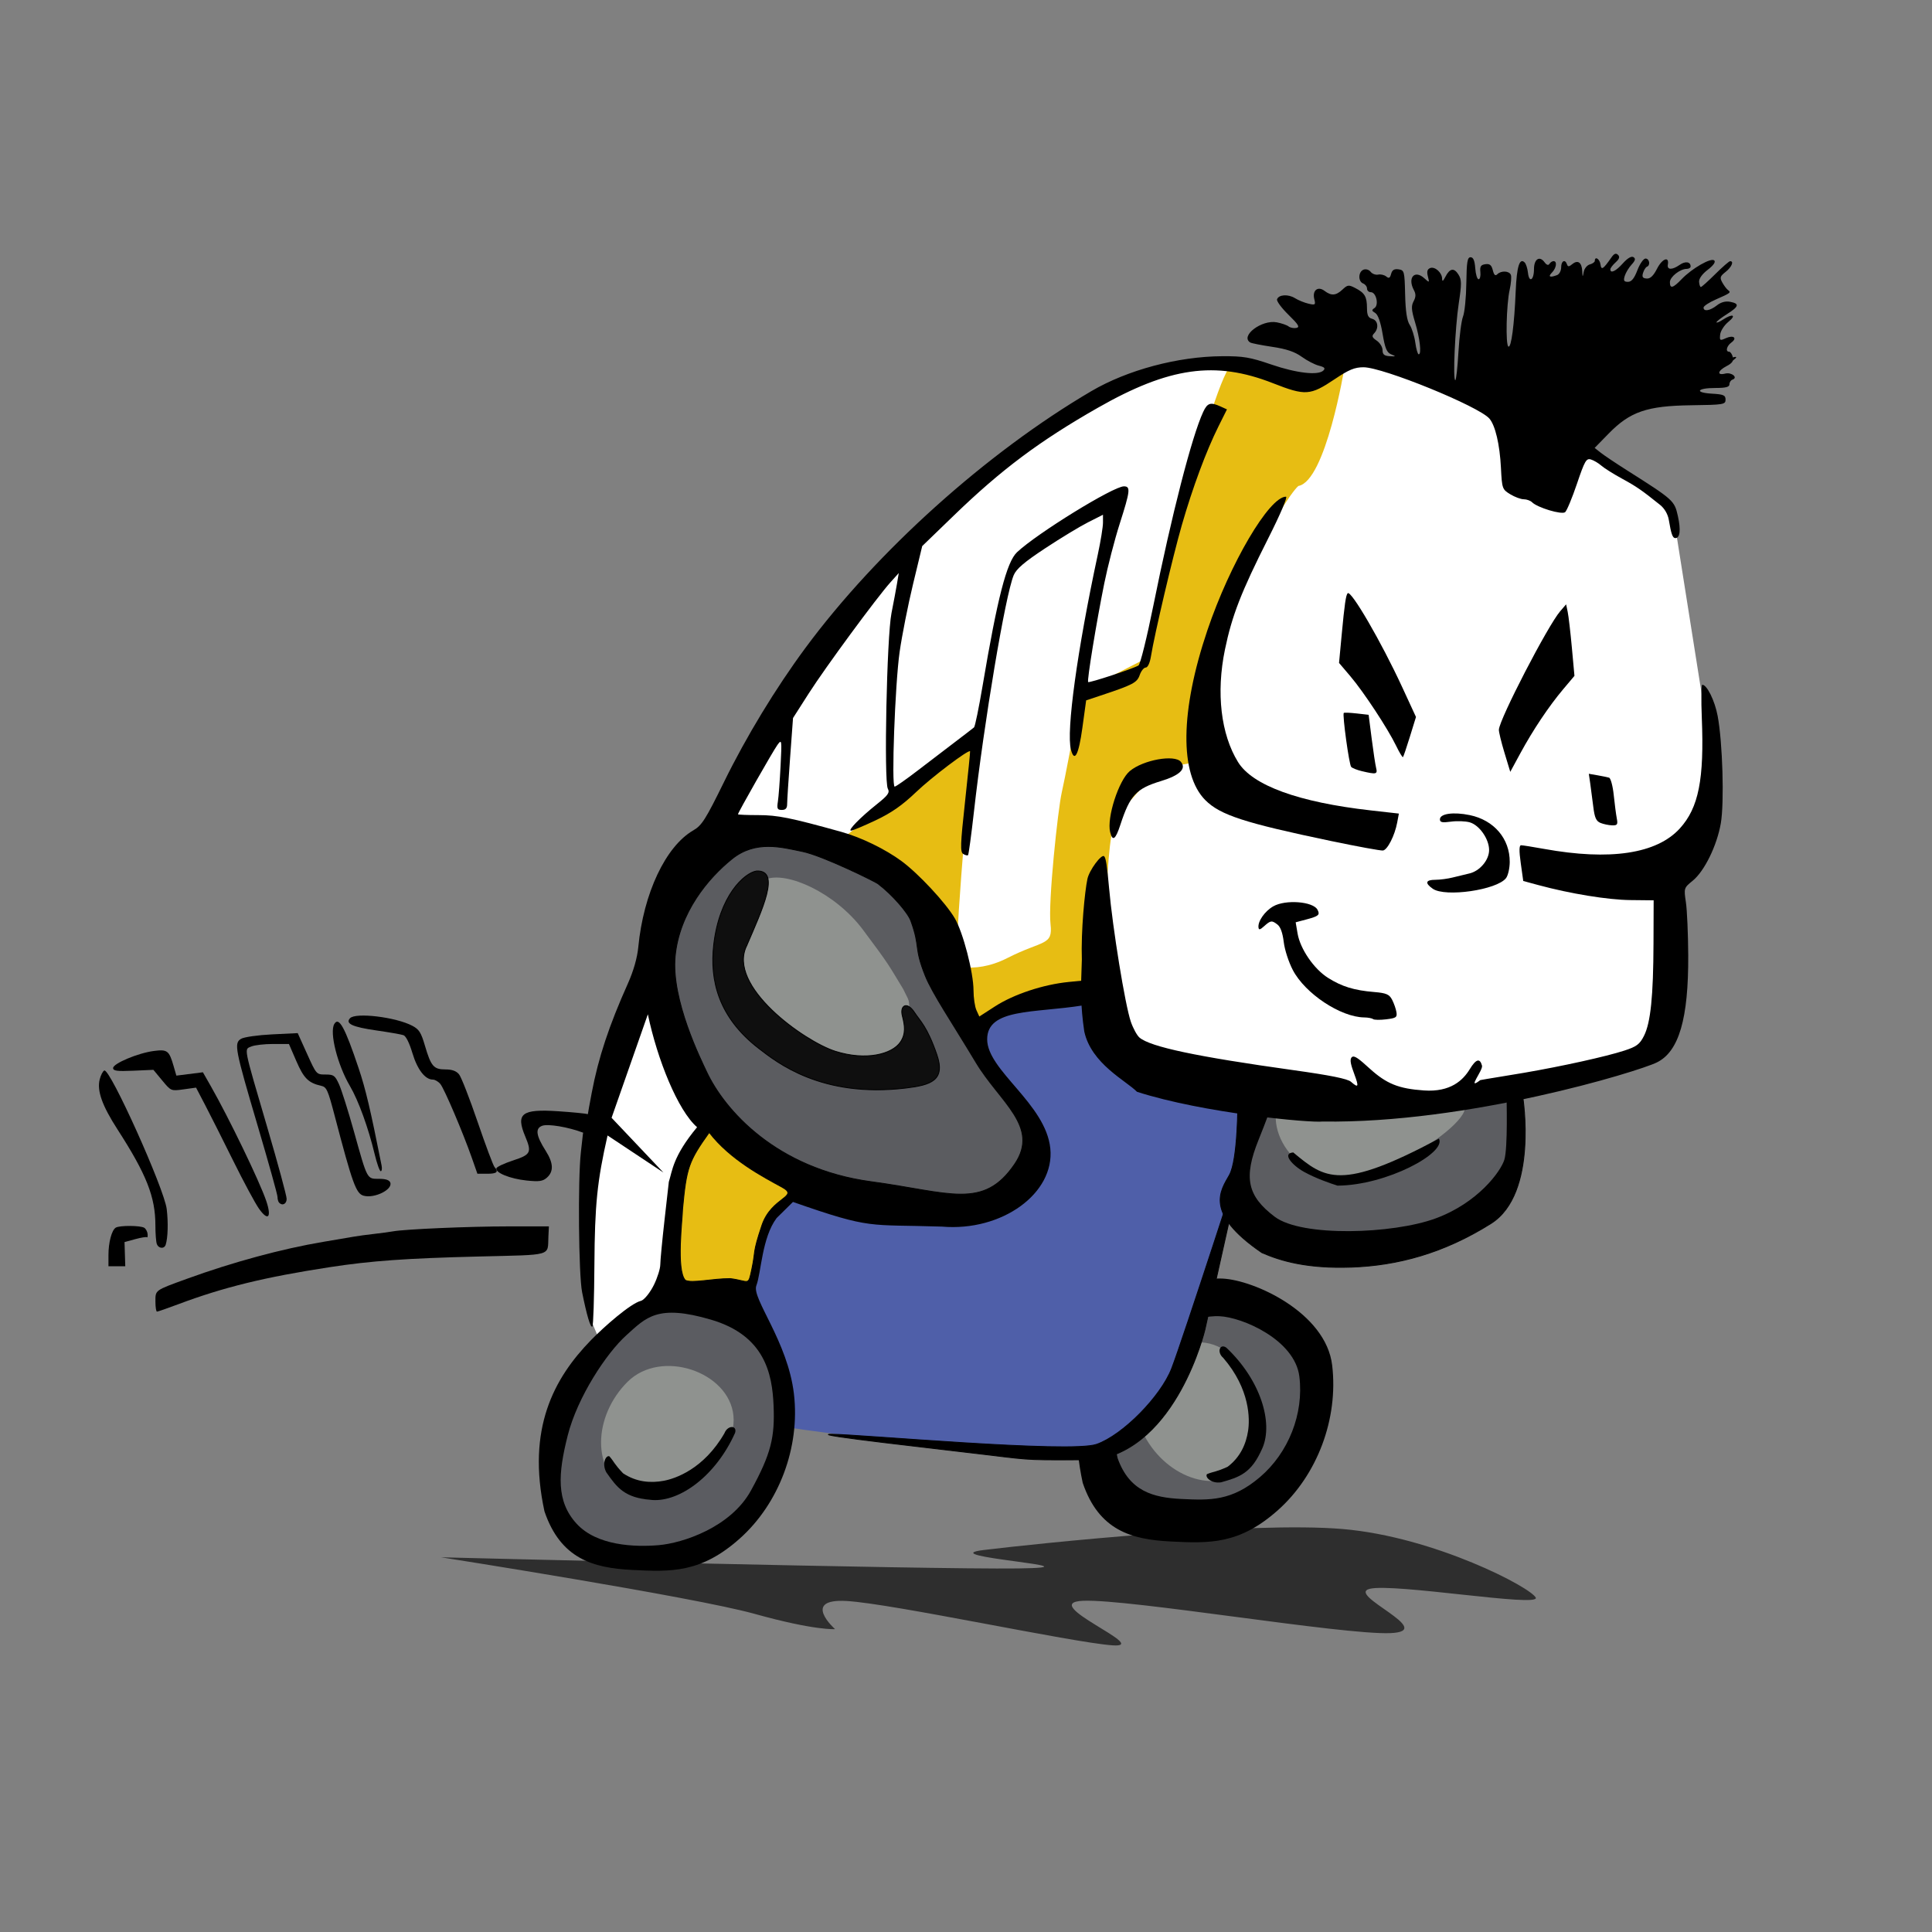 <?xml version="1.0" encoding="UTF-8" standalone="no"?>
<!-- Created with Inkscape (http://www.inkscape.org/) -->

<svg
   id="svg1"
   width="1000pt"
   height="1000pt"
   version="1.1"
   xmlns="http://www.w3.org/2000/svg"
   xmlns:svg="http://www.w3.org/2000/svg"
   xmlns:rdf="http://www.w3.org/1999/02/22-rdf-syntax-ns#"
   xmlns:cc="http://creativecommons.org/ns#"
   xmlns:dc="http://purl.org/dc/elements/1.1/">
  <rect width="100%" height="100%" fill="#808080" stroke="none"/>
  <defs
     id="defs4" />
  <g
     id="layer1" />
  <g
     id="g1649">
    <path
       style="fill:#ffffff;stroke:none;stroke-width:1px;stroke-linecap:butt;stroke-linejoin:miter;stroke-opacity:1;fill-opacity:1;opacity:1"
       d="M 416.937,932.521 406.919,908.78 411.101,754.339 562.151,440.836 725.012,288.995 833.685,247.068 l 80.856,14.484 24.456,-11.371 6.379,-3.973 173.714,77.907 35.831,31.913 25.869,163.397 -36.909,161.557 -5.052,45.916 -195.645,45.008 z"
       id="path865" />
    <path
       id="path8813"
       d="m 1059.864,1102.592 c -3.086,-6.875 -69.564,-41.868 -133.063,-47.348 -63.498,-5.48 -210.575,9.938 -247.928,14.468 -37.353,4.531 86.219,11.877 23.808,12.715 -62.41,0.838 -398.271,-7.685 -398.271,-7.685 0,0 174.354,27.326 216.303,39.019 41.949,11.693 55.564,10.549 55.564,10.549 0,0 -23.83,-21.268 8.068,-19.405 31.899,1.864 155.202,28.573 183.323,30.586 28.121,2.014 -52.292,-29.329 -20.305,-30.733 31.986,-1.404 179.232,23.684 212.224,22.307 32.992,-1.377 -30.985,-26.492 -14.272,-30.571 16.713,-4.079 117.635,12.972 114.549,6.097 z"
       style="fill:#2e2e2e;fill-opacity:1;fill-rule:evenodd;stroke:none;stroke-width:1.451" />
    <path
       id="path1095"
       d="m 1060.517,314.993 c 0.61,-1.59 0.311,-2.307 -0.702,-1.681 -0.971,0.6 -1.766,1.848 -1.766,2.773 0,2.57 1.28,2.003 2.468,-1.091 z"
       style="stroke-width:1.451" />
    <path
       id="path1094"
       d="m 1043.105,279.344 c -6.516,-3.398 -8.169,-3.418 -3.71,-0.046 1.907,1.443 4.674,2.644 6.148,2.669 1.474,0.025 0.377,-1.155 -2.437,-2.623 z"
       style="stroke-width:1.451" />
    <path
       id="path1093"
       d="m 1020.532,268.636 c -2.49,-3 -5.359,-3.548 -5.359,-1.024 0,0.911 1.407,2.023 3.126,2.473 1.72,0.449 3.426,0.91 3.792,1.024 0.366,0.114 -0.335,-0.999 -1.559,-2.473 z"
       style="stroke-width:1.451" />
    <path
       id="path1092"
       d="m 1047.63,261.97 c -1.326,-1.326 -1.558,-0.628 -0.781,2.343 0.632,2.416 1.442,3.226 1.887,1.888 0.43,-1.289 -0.068,-3.193 -1.106,-4.231 z"
       style="stroke-width:1.451" />
    <path
       id="path1091"
       d="m 1000.88,259.895 c 0,-0.386 -1.248,-1.181 -2.773,-1.766 -1.59,-0.61 -2.307,-0.311 -1.681,0.702 1.049,1.698 4.454,2.511 4.454,1.064 z"
       style="stroke-width:1.451" />
    <path
       id="path1090"
       d="m 932.507,251.102 c -1.133,-3.399 -4.398,-3.237 -5.314,0.263 -0.699,2.671 -0.146,3.224 2.525,2.525 1.881,-0.492 3.136,-1.747 2.788,-2.788 z"
       style="stroke-width:1.451" />
    <path
       id="path1089"
       d="m 1050.875,248.538 c 0.015,-1.228 -0.777,-2.233 -1.759,-2.233 -0.983,0 -1.774,2.211 -1.759,4.913 0.021,3.828 0.41,4.321 1.759,2.233 0.953,-1.474 1.744,-3.685 1.759,-4.913 z"
       style="stroke-width:1.451" />
    <path
       id="path1088"
       d="m 1194.227,249.884 c 3.217,-1.962 4.804,-3.569 3.527,-3.573 -2.631,-0.007 -12.864,4.997 -12.864,6.292 0,1.789 3.717,0.707 9.336,-2.719 z"
       style="stroke-width:1.451" />
    <path
       id="path1087"
       d="m 1154.112,213.144 c -0.599,-0.599 -2.052,0.789 -3.229,3.084 -2.046,3.989 -1.998,4.037 1.089,1.089 1.776,-1.696 2.739,-3.574 2.14,-4.173 z"
       style="stroke-width:1.451" />
    <path
       id="path1086"
       d="m 1178.638,217.721 c 1.397,-2.261 -0.968,-2.261 -4.466,0 -2.309,1.492 -2.262,1.736 0.341,1.759 1.662,0.015 3.518,-0.777 4.125,-1.759 z"
       style="stroke-width:1.451" />
    <path
       id="path1085"
       d="m 1090.866,208.341 c 1.65,-6.158 1.327,-12.059 -0.66,-12.059 -0.983,0 -1.786,1.105 -1.786,2.456 0,1.351 -0.502,4.969 -1.117,8.039 -1.283,6.416 1.89,7.808 3.564,1.563 z"
       style="stroke-width:1.451" />
    <path
       id="path1084"
       d="m 1107.456,190.442 c -0.489,-1.21 -0.86,0.213 -0.824,3.16 0.036,2.948 0.437,3.937 0.89,2.199 0.453,-1.738 0.423,-4.15 -0.066,-5.36 z"
       style="stroke-width:1.451" />
    <path
       id="path1072"
       d="m 960.772,690.02 c -1.939,-3.792 -4.026,-4.701 -12.388,-5.395 -13.853,-1.15 -22.267,-3.727 -31.833,-9.748 -9.755,-6.141 -19.238,-19.947 -21.06,-30.662 l -1.311,-7.713 7.376,-1.957 c 8.554,-2.269 9.57,-3.162 7.671,-6.737 -3.023,-5.691 -22.023,-7.153 -30.468,-2.345 -5.861,3.337 -10.764,10.333 -10.24,14.61 0.227,1.854 1.069,1.664 3.893,-0.877 4.487,-4.039 5.349,-4.142 9.235,-1.104 2.07,1.618 3.524,5.679 4.299,12.005 0.668,5.458 3.355,13.757 6.261,19.34 8.462,16.259 33.011,32.544 49.333,32.728 2.557,0.029 5.28,0.546 6.051,1.149 0.771,0.603 4.86,0.673 9.086,0.155 6.828,-0.836 7.614,-1.384 7.056,-4.914 -0.346,-2.185 -1.678,-6.025 -2.96,-8.533 z"
       style="stroke-width:1.451" />
    <path
       id="path1071"
       d="m 988.772,613.333 c -5.598,-3.921 -4.933,-6.15 1.836,-6.161 3.193,-0.006 8.62,-0.731 12.059,-1.613 3.439,-0.882 8.532,-2.116 11.318,-2.742 7.231,-1.626 13.693,-9.26 13.693,-16.176 0,-7.628 -6.74,-17.256 -13.399,-19.138 -2.948,-0.833 -8.776,-1.04 -12.952,-0.46 -5.991,0.833 -7.593,0.497 -7.593,-1.592 0,-3.945 9.315,-5.263 20.617,-2.916 16.754,3.478 27.68,16.326 27.562,32.412 -0.031,4.273 -1.171,9.24 -2.534,11.038 -6.203,8.185 -41.994,13.383 -50.607,7.349 z"
       style="stroke-width:1.451" />
    <path
       id="path1069"
       d="m 1104.582,567.94 c -3,-1.21 -4.086,-3.617 -4.987,-11.052 -0.634,-5.228 -1.591,-12.514 -2.126,-16.191 l -0.974,-6.686 5.961,1.034 c 3.279,0.569 6.88,1.308 8.004,1.644 1.123,0.335 2.573,5.692 3.22,11.904 0.648,6.212 1.601,13.506 2.119,16.208 0.813,4.243 0.374,4.897 -3.22,4.8 -2.289,-0.062 -5.887,-0.81 -7.996,-1.661 z"
       style="stroke-width:1.451" />
    <path
       id="path1067"
       d="m 939.872,532.206 c -3.284,-0.777 -6.605,-2.101 -7.379,-2.944 -1.438,-1.565 -6.188,-36.195 -5.109,-37.249 0.327,-0.32 4.32,-0.158 8.874,0.359 l 8.279,0.94 2.082,16.316 c 1.145,8.974 2.531,18.125 3.08,20.336 1.089,4.386 0.15,4.601 -9.827,2.242 z"
       style="stroke-width:1.451" />
    <path
       id="path1066"
       d="m 1038.272,519.462 c -2.205,-7.271 -3.937,-14.425 -3.849,-15.899 0.442,-7.43 33.742,-71.766 42.291,-81.704 l 4.115,-4.784 1.097,5.28 c 0.604,2.904 1.898,14.01 2.876,24.679 l 1.778,19.398 -7.736,9.186 c -9.954,11.818 -20.838,28.085 -29.607,44.244 l -6.955,12.818 z"
       style="stroke-width:1.451" />
    <path
       id="path1065"
       d="m 963.513,514.69 c -5.794,-11.946 -22.391,-37.16 -31.599,-48.003 l -7.8,-9.186 1.822,-19.398 c 1.986,-21.147 2.895,-27.444 4.138,-28.688 2.336,-2.336 23.211,33.593 37.544,64.618 l 9.596,20.771 -4.179,13.543 c -2.298,7.449 -4.459,13.824 -4.802,14.167 -0.343,0.343 -2.467,-3.178 -4.72,-7.823 z"
       style="stroke-width:1.451" />
    <path
       id="path8806"
       d="m 919.371,942.208 c 4.394,37.065 -10.351,75.791 -37.254,99.84 -26.82,23.974 -47.506,23.127 -74.48,21.762 -26.708,-1.365 -49.252,-7.588 -60.416,-40.445 -12.351,-57.043 6.423,-91.817 32.226,-118.268 9.071,-9.299 42.333,-23.645 64.163,-22.712 21.85,0.934 71.457,23.515 75.761,59.823 z"
       style="stroke-width:1.451" />
    <path
       style="fill:#5c5d61;fill-opacity:1;stroke-width:1.451"
       id="path8812"
       d="m 896.722,949.948 c 3.2,25.769 -7.54,52.692 -27.138,69.412 -19.537,16.668 -34.606,16.078 -54.256,15.13 -19.455,-0.949 -35.878,-5.275 -44.01,-28.118 -8.997,-39.658 4.679,-63.834 23.475,-82.224 6.608,-6.465 30.838,-16.439 46.74,-15.79 15.916,0.65 52.053,16.348 55.189,41.591 z" />
    <path
       id="path8810"
       d="m 862.677,1012.023 c 24.498,-21.702 1.889,-77.508 -27.827,-84.757 -29.716,-7.249 -60.315,31.781 -46.22,61.268 14.095,29.487 49.549,45.191 74.047,23.489 z"
       style="fill:#8f928f;fill-opacity:1;stroke-width:1.451" />
    <path
       id="path3816"
       d="m 515.831,910.642 c 0.643,-17.36 -3.215,-34.719 4.501,-58.509 7.715,-23.789 27.647,-53.365 56.58,-74.582 28.933,-21.217 87.819,-68.366 108.393,-75.438 20.575,-7.072 26.627,-8.789 47.201,-8.789 20.575,0 15.431,-9.001 23.789,12.859 8.358,21.86 -29.576,17.36 48.221,28.933 77.797,11.573 76.511,10.93 76.511,10.93 0,0 -59.795,160.095 -64.938,187.099 -5.144,27.004 -11.573,66.224 -68.796,68.796 -57.223,2.572 -181.176,-13.003 -203.037,-16.86 -21.86,-3.858 -28.426,-74.439 -28.426,-74.439 z"
       style="fill:#4f5fa9;fill-opacity:1;fill-rule:evenodd;stroke:none;stroke-width:1.451" />
    <path
       id="path5691"
       d="m 927.848,253.723 c 0,0 -12.857,78.326 -31.806,81.659 -10.617,9.166 -59.883,98.324 -66.902,124.155 -7.019,25.831 -4.475,66.66 -4.475,66.66 l -20.003,3.333 c -9.166,3.333 -34.703,34.997 -34.703,34.997 -9.166,23.331 -6.357,118.322 -6.357,118.322 0,0 -27.199,-0.833 -47.379,3.333 -20.18,4.166 -31.762,15.832 -38.781,21.665 l -24.39,-43.329 c 0,0 17.548,9.166 42.114,-3.333 24.567,-12.499 31.586,-8.333 29.831,-23.331 -1.755,-14.999 5.088,-79.159 7.72,-90.825 2.632,-11.666 7.196,-36.663 8.073,-40.829 0.877,-4.166 4.387,-28.331 4.387,-28.331 l 43.869,-22.498 c 0,0 50.011,-203.314 61.417,-203.314 11.406,0 50.011,13.332 50.011,13.332 0,0 25.621,-2.5 27.375,-11.666 z"
       style="fill:#e7bd13;fill-opacity:1;fill-rule:evenodd;stroke:none;stroke-width:1.451" />
    <path
       id="path1068"
       d="m 766.158,574.313 c -2.477,-9.869 5.874,-35.803 13.594,-42.215 9.264,-7.695 30.876,-11.57 35.235,-6.317 3.942,4.75 -0.799,9.321 -13.743,13.253 -17.119,5.2 -21.379,9.785 -28.047,30.185 -3.347,10.24 -5.379,11.711 -7.039,5.095 z"
       style="stroke-width:1.451" />
    <path
       id="path5069"
       d="m 581.839,578.275 89.575,-69.368 c 0,0 -12.499,137.903 -10.416,144.153 2.083,6.249 -53.745,-57.494 -69.993,-63.952 -16.248,-6.458 -9.166,-10.832 -9.166,-10.832 z"
       style="fill:#e7bd13;fill-opacity:1;fill-rule:evenodd;stroke:none;stroke-width:1.451" />
    <path
       id="path6313"
       d="m 1050.895,756.998 c 0,0 10.733,66.788 -21.948,87.358 -32.681,20.57 -64.544,29.008 -96.286,30.128 -30.864,1.089 -49.115,-4.448 -61.796,-10.002 -40.124,-27.426 -28.456,-42.808 -22.438,-53.474 6.019,-10.666 5.861,-50.963 5.861,-50.963 l 78.045,5.025 20.731,12.046 z"
       style="fill:#000000;fill-opacity:1;fill-rule:evenodd;stroke:#000000;stroke-width:0.469pt;stroke-linecap:butt;stroke-linejoin:miter;stroke-opacity:1" />
    <path
       id="path3821"
       d="m 547.901,961.861 c 4.394,37.065 -10.351,75.791 -37.254,99.84 -26.82,23.974 -47.506,23.127 -74.48,21.762 -26.708,-1.365 -49.252,-7.588 -60.416,-40.445 -12.351,-57.043 6.423,-91.817 32.226,-118.268 9.071,-9.299 27.208,-25.202 34.289,-26.98 2.477,-0.622 6.592,-6.082 9.009,-10.995 2.417,-4.913 4.401,-11.21 4.41,-13.994 0.009,-2.784 1.34,-16.786 2.958,-31.117 l 2.941,-26.056 c 2.436,-7.485 2.637,-17.407 19.491,-37.685 -13.252,-11.518 -27.422,-46.638 -33.971,-77.932 l -25.033,71.438 35.774,37.776 -38.548,-25.58 c -7.175,31.544 -8.823,47.752 -9.079,89.247 -0.141,22.814 -0.764,41.988 -1.386,42.61 -1.234,1.234 -3.857,-7.514 -7.105,-23.697 -2.405,-11.984 -2.988,-77.462 -0.86,-96.487 l 1.44,-12.87 c 0,0 3.373,-13.003 3.373,-13.379 0,-0.375 1.217,-7.098 2.705,-14.94 4.583,-24.158 11.897,-46.246 24.991,-75.463 3.808,-8.497 6.414,-17.647 7.123,-25.011 3.574,-37.105 18.864,-69.545 37.981,-80.58 5.865,-3.386 8.516,-7.568 21.265,-33.551 15.318,-31.219 35.515,-64.471 56.038,-92.258 49.353,-66.823 125.21,-134.964 197.375,-177.299 24.93,-14.625 59.725,-23.924 90.219,-24.111 14.653,-0.09 19.291,0.691 33.944,5.713 17.465,5.986 32.434,7.705 36.005,4.135 1.514,-1.514 0.721,-2.357 -3.128,-3.323 -2.837,-0.712 -8.16,-3.47 -11.831,-6.129 -4.776,-3.459 -10.552,-5.411 -20.314,-6.863 -7.502,-1.116 -14.354,-2.47 -15.225,-3.008 -7.178,-4.436 7.891,-15.89 18.305,-13.913 3.308,0.628 6.981,1.899 8.162,2.824 1.181,0.925 3.593,1.396 5.36,1.045 2.581,-0.512 1.516,-2.293 -5.426,-9.069 -4.751,-4.637 -8.306,-9.441 -7.899,-10.676 1.091,-3.314 7.694,-3.729 12.413,-0.781 2.269,1.418 6.433,3.115 9.254,3.772 4.747,1.105 5.047,0.87 4.037,-3.156 -1.503,-5.99 2.448,-9.168 7.06,-5.679 4.712,3.566 7.889,3.333 12.404,-0.909 3.524,-3.311 4.272,-3.396 8.87,-1.011 6.527,3.386 7.996,5.91 8.029,13.797 0.021,4.975 0.862,6.709 3.6,7.425 4.015,1.05 4.742,6.489 1.34,10.014 -1.798,1.863 -1.449,2.846 1.787,5.042 2.211,1.5 4.02,4.464 4.02,6.586 0,2.949 1.158,3.926 4.913,4.144 4.455,0.258 4.555,0.14 1.076,-1.272 -3.076,-1.248 -4.26,-4.062 -5.968,-14.189 -1.375,-8.151 -3.182,-13.254 -5.095,-14.385 -2.462,-1.455 -2.545,-2.028 -0.49,-3.38 3.195,-2.101 1.167,-10.944 -2.509,-10.944 -1.455,0 -2.646,-1.12 -2.646,-2.489 0,-1.369 -1.206,-2.951 -2.68,-3.517 -3.6,-1.381 -3.417,-8.116 0.258,-9.526 1.649,-0.633 3.805,0.009 4.913,1.461 1.086,1.424 3.42,2.292 5.187,1.929 1.767,-0.363 4.281,0.228 5.588,1.313 1.828,1.517 2.602,1.106 3.357,-1.78 0.708,-2.707 2.137,-3.588 5.131,-3.164 3.972,0.563 4.167,1.305 4.543,17.345 0.271,11.562 1.251,18.066 3.159,20.978 1.521,2.321 3.262,7.845 3.869,12.274 0.607,4.429 1.662,8.053 2.344,8.053 2.079,0 0.825,-11.02 -2.515,-22.097 -2.562,-8.499 -2.752,-11.248 -1.004,-14.515 1.598,-2.986 1.647,-4.985 0.188,-7.71 -4.549,-8.5 0.476,-14.251 7.164,-8.199 3.584,3.244 3.623,3.223 2.48,-1.328 -0.828,-3.297 -0.369,-4.926 1.601,-5.682 3.281,-1.259 8.213,3.166 8.25,7.402 0.019,2.11 0.681,1.717 2.233,-1.326 3.039,-5.957 5.974,-6.474 9.035,-1.592 2.229,3.556 2.258,6.323 0.206,19.88 -2.539,16.778 -4.176,53.038 -2.394,53.034 0.587,-0.001 1.566,-8.726 2.176,-19.387 0.61,-10.662 2.033,-21.716 3.162,-24.565 1.129,-2.849 2.159,-13.219 2.29,-23.045 0.194,-14.583 0.73,-17.865 2.918,-17.865 1.875,0 2.845,2.279 3.229,7.593 0.302,4.176 1.337,7.593 2.301,7.593 0.963,0 1.52,-2.211 1.237,-4.913 -0.409,-3.905 0.297,-5.028 3.442,-5.476 3.009,-0.428 4.24,0.566 5.139,4.15 0.842,3.356 1.735,4.161 3.1,2.796 2.672,-2.672 8.277,-2.397 9.373,0.46 0.502,1.308 0.123,5.93 -0.842,10.272 -2.291,10.308 -2.909,38.011 -0.873,39.159 1.965,1.108 4.084,-14.948 5.039,-38.177 0.7,-17.047 2.708,-23.423 6.234,-19.795 0.907,0.933 1.912,4.109 2.233,7.057 0.785,7.204 4.157,5.154 4.157,-2.528 0,-6.933 3.837,-9.445 7.265,-4.757 1.413,1.933 2.642,2.346 3.388,1.139 0.644,-1.041 1.927,-1.893 2.851,-1.893 2.649,0 1.962,4.823 -1.126,7.912 -2.895,2.895 -1.395,3.622 3.554,1.723 1.554,-0.596 2.826,-3.008 2.826,-5.36 0,-4.485 2.737,-5.873 4.027,-2.042 0.59,1.754 1.373,1.721 3.644,-0.154 3.802,-3.138 6.563,-1.238 6.865,4.726 0.228,4.503 0.294,4.54 1.045,0.581 0.441,-2.325 2.341,-4.629 4.223,-5.121 1.882,-0.492 3.422,-1.605 3.422,-2.473 0,-3.417 3.359,-1.338 3.895,2.411 0.613,4.282 1.762,3.549 7.658,-4.882 1.787,-2.555 3.054,-3.027 4.448,-1.655 1.403,1.381 0.936,2.835 -1.666,5.19 -1.988,1.799 -3.615,3.951 -3.615,4.781 0,3.127 3.797,1.316 8.667,-4.135 3.15,-3.525 5.874,-5.131 7.255,-4.278 1.66,1.026 1.338,2.323 -1.29,5.198 -1.926,2.107 -4.051,5.64 -4.721,7.851 -0.971,3.202 -0.517,4.02 2.232,4.02 2.444,0 4.347,-2.346 6.521,-8.039 1.689,-4.422 4.21,-8.039 5.602,-8.039 2.729,0 3.54,4.675 0.982,5.657 -0.853,0.328 -2.058,2.233 -2.679,4.235 -0.865,2.788 -0.289,3.703 2.463,3.91 2.525,0.19 4.676,-1.854 7.242,-6.883 3.525,-6.91 8.472,-8.725 7.399,-2.715 -0.661,3.706 3.003,3.777 8.17,0.158 3.906,-2.736 7.54,-2.205 7.54,1.102 0,0.925 -1.234,1.681 -2.743,1.681 -4.544,0 -11.55,5.543 -11.55,9.138 0,4.737 2.103,4.205 8.096,-2.052 7.125,-7.436 20.399,-15.036 22.535,-12.9 1.064,1.064 -0.618,3.452 -4.533,6.438 -3.793,2.893 -6.119,6.14 -5.955,8.314 0.148,1.962 0.704,3.567 1.236,3.567 0.532,0 4.984,-3.994 9.892,-8.876 4.909,-4.882 9.528,-8.901 10.264,-8.933 2.874,-0.122 1.123,4.066 -3.082,7.373 -3.864,3.039 -4.146,3.974 -2.233,7.403 1.204,2.159 2.97,4.484 3.924,5.167 2.249,1.611 1.673,2.052 -8.434,6.464 -4.667,2.037 -8.486,4.553 -8.486,5.591 0,2.952 4.455,2.22 9.199,-1.512 2.838,-2.233 5.986,-3.081 9.174,-2.471 6.633,1.268 6.102,3.251 -2.294,8.55 -3.93,2.481 -7.146,4.995 -7.146,5.587 0,0.592 1.982,-0.222 4.403,-1.809 6.762,-4.43 9.657,-3.298 3.804,1.488 -2.855,2.334 -5.408,6.281 -5.674,8.77 -0.446,4.186 -0.158,4.377 3.859,2.547 5.301,-2.416 8.202,-0.197 3.877,2.965 -3.28,2.398 -4.242,6.356 -1.545,6.356 0.868,0 2.003,1.624 2.522,3.609 0.702,2.683 -0.391,4.299 -4.258,6.299 -6.276,3.246 -6.892,6.663 -0.93,5.167 4.371,-1.097 9.041,2.819 4.978,4.174 -1.157,0.386 -2.103,1.84 -2.103,3.232 0,1.873 -2.525,2.531 -9.72,2.531 -12.724,0 -14.68,3.218 -2.385,3.925 8.054,0.463 9.426,1.062 9.426,4.115 0,3.379 -1.296,3.59 -23.82,3.889 -30.416,0.404 -42.087,4.419 -56.876,19.567 l -9.644,9.878 4.266,3.355 c 2.346,1.845 10.345,7.208 17.776,11.917 32.437,20.557 33.005,21.065 35.373,31.646 2.159,9.649 1.517,15.326 -1.735,15.326 -1.866,0 -2.852,-2.761 -4.502,-12.603 -0.654,-3.902 -2.952,-7.865 -5.962,-10.281 -12.754,-10.236 -16.35,-12.717 -26.336,-18.164 -5.896,-3.216 -12.327,-7.263 -14.292,-8.992 -1.965,-1.73 -5.19,-3.633 -7.165,-4.228 -3.191,-0.962 -4.266,0.908 -9.631,16.757 -3.322,9.812 -6.998,18.636 -8.169,19.608 -2.306,1.914 -19.109,-3.126 -22.832,-6.849 -1.125,-1.125 -3.695,-2.049 -5.709,-2.053 -2.014,-0.004 -6.215,-1.563 -9.334,-3.465 -5.515,-3.363 -5.692,-3.868 -6.424,-18.305 -0.815,-16.097 -3.888,-29.186 -7.961,-33.911 -7.297,-8.466 -73.42,-35.424 -86.886,-35.424 -6.089,0 -10.082,1.649 -19.844,8.197 -16.982,11.389 -20.217,11.598 -42.745,2.762 -39.695,-15.57 -71.505,-11.089 -120.777,17.013 -40.29,22.979 -66.498,42.577 -99.163,74.152 l -22.017,21.282 -6.337,26.283 c -3.485,14.456 -7.653,35.528 -9.262,46.828 -3.154,22.155 -5.755,92.899 -3.415,92.899 0.783,0 7.926,-4.996 15.874,-11.102 7.948,-6.106 19.676,-15.064 26.063,-19.906 6.387,-4.842 12.169,-9.292 12.849,-9.889 0.68,-0.597 3.34,-13.547 5.911,-28.777 10.219,-60.534 16.624,-85.383 23.735,-92.084 13.821,-13.024 66.47,-45.477 73.776,-45.477 4.723,0 4.375,3.077 -2.928,25.905 -3.458,10.808 -8.241,29.299 -10.63,41.09 -5.401,26.659 -12.021,67.171 -11.122,68.07 0.763,0.763 31.409,-9.343 34.766,-11.464 1.207,-0.763 5.831,-19.439 10.275,-41.502 12.549,-62.304 26.574,-116.783 34.356,-133.46 2.922,-6.261 5.032,-6.928 11.945,-3.778 l 4.451,2.028 -5.894,11.817 c -8.409,16.859 -17.831,42.255 -25.264,68.093 -6.219,21.618 -18.816,75.179 -21.324,90.666 -0.722,4.457 -2.199,7.593 -3.578,7.593 -1.291,0 -3.156,2.317 -4.143,5.148 -1.849,5.303 -4.553,6.72 -27.139,14.222 l -9.826,3.263 -2.62,19.054 c -2.558,18.602 -5.436,24.103 -7.866,15.035 -3.383,-12.623 4.341,-68.767 18.552,-134.851 1.951,-9.072 3.547,-18.932 3.547,-21.911 v -5.416 l -10.272,5.194 c -5.65,2.857 -18.964,10.926 -29.586,17.932 -14.438,9.523 -19.932,14.22 -21.765,18.606 -5.754,13.77 -20.421,101.056 -27.449,163.346 -1.803,15.98 -3.626,29.402 -4.051,29.827 -0.425,0.425 -1.915,0.066 -3.312,-0.797 -2.18,-1.347 -2.005,-6.459 1.236,-36.08 2.076,-18.981 3.641,-34.648 3.476,-34.816 -1.199,-1.227 -26.44,17.857 -37.148,28.088 -9.696,9.264 -17.1,14.43 -28.146,19.639 -8.244,3.887 -15.83,7.068 -16.86,7.068 -2.529,0 6.313,-9.055 17.773,-18.199 7.825,-6.244 9.086,-8.025 7.62,-10.763 -2.782,-5.198 -0.713,-104.819 2.515,-121.106 1.461,-7.369 3.191,-16.615 3.846,-20.545 l 1.19,-7.146 -5.629,6.253 c -9.471,10.52 -45.016,58.846 -56.503,76.82 l -10.847,16.972 -2.035,27.691 c -1.119,15.23 -2.029,29.5 -2.022,31.711 0.009,2.862 -1.039,4.02 -3.641,4.02 -3.118,0 -3.521,-0.851 -2.744,-5.806 0.501,-3.193 1.335,-14.247 1.855,-24.565 0.914,-18.164 0.846,-18.623 -2.169,-14.499 -3.009,4.116 -27.232,46.691 -27.232,47.864 0,0.318 6.328,0.579 14.063,0.579 13.236,0 22.239,1.817 57.274,11.56 13.669,3.801 30.357,11.917 41.638,20.251 11.702,8.645 30.428,28.771 36.675,39.418 5.713,9.736 12.883,37.362 12.906,49.723 0.009,5.112 0.914,11.265 2.011,13.672 l 1.994,4.377 10.818,-6.992 c 12.988,-8.395 33.352,-15.134 50.977,-16.871 l 12.916,-1.273 -1.386,-16.29 c -1.695,-19.919 25.257,30.426 29.08,42.008 1.502,4.552 -32.608,-9.752 -30.929,-8.261 -33.715,5.394 -66.089,1.886 -66.059,23.434 0.03,21.548 40.472,44.432 43.583,75.335 3.111,30.903 -33.343,57.457 -74.825,53.889 -51.147,-1.675 -47.939,2.193 -102.79,-17.017 -3.768,3.715 -7.536,7.43 -11.303,11.145 -10.181,13.62 -10.594,37.764 -13.97,46.574 -3.376,8.81 21.627,38.347 25.931,74.655 z"
       style="stroke-width:1.451" />
    <path
       id="path3823"
       d="m 432.247,921.516 c -13.667,12.289 -33.688,42.525 -40.445,69.147 -6.709,26.433 -8.034,45.425 6.126,60.886 14.027,15.316 40.263,16.207 56.609,14.815 16.497,-1.392 49.779,-12.228 63.763,-37.77 13.92,-25.427 16.497,-36.816 15.569,-58.656 -0.928,-21.84 -6.018,-48.262 -43.139,-59.182 -37.121,-10.92 -44.817,-1.529 -58.484,10.759 z"
       style="fill:#5b5c61;fill-opacity:1;fill-rule:evenodd;stroke:none;stroke-width:1.451" />
    <path
       id="path2558"
       d="m 435.372,1031.299 c 28.577,15.952 73.78,-23.824 70.804,-54.266 -2.976,-30.442 -49.924,-46.428 -73.098,-23.383 -23.174,23.045 -26.283,61.697 2.294,77.649 z"
       style="fill:#8f928f;fill-opacity:1;stroke-width:1.451" />
    <path
       id="path3190"
       d="m 628.618,635.519 c -2.052,-5.67 -12.903,-18.243 -22.825,-25.718 -1.812,-1.365 -37.934,-19.289 -52.079,-22.182 -14.145,-2.893 -32.148,-8.037 -48.543,5.144 -16.395,13.181 -36.327,36.97 -39.22,67.189 -2.893,30.219 18.098,71.98 21.539,79.405 12.216,26.361 47.881,67.331 113.803,76.19 54.221,7.287 77.367,19.704 99.015,-12.216 17.494,-25.795 -10.287,-42.756 -26.683,-70.082 -16.395,-27.325 -30.125,-47.536 -35.041,-59.795 -8.104,-20.211 -3.177,-19.172 -9.966,-37.934 z"
       style="fill:#5b5c60;fill-opacity:1;fill-rule:evenodd;stroke:#000000;stroke-width:0.447pt;stroke-linecap:butt;stroke-linejoin:miter;stroke-opacity:1" />
    <path
       id="path3192"
       d="m 525.789,620.706 2.663,-13.85 c 14.466,-5.787 47.935,9.239 67.029,34.699 19.095,25.46 17.818,24.615 27.82,40.982 6.466,13.152 2.287,2.205 6.144,30.337 0,29.097 -9.093,25.129 -14.548,26.038 -5.456,0.909 -60.921,10.002 -85.472,-20.913 -24.55,-30.915 -27.278,-45.464 -24.55,-65.468 2.728,-20.004 20.913,-31.825 20.913,-31.825 z"
       style="fill:#8f928f;fill-opacity:1;fill-rule:evenodd;stroke:none;stroke-width:1.451" />
    <path
       id="path3188"
       d="m 515.362,652.545 c 10.609,-24.754 23.692,-52.173 6.751,-51.436 -8.444,1.291 -25.718,17.038 -29.576,51.115 -2.75,24.296 3.215,49.829 31.183,71.368 12.46,9.595 43.086,34.216 101.265,27.326 17.515,-2.086 27.699,-5.281 21.539,-23.146 -6.699,-19.426 -11.562,-23.153 -15.431,-29.094 -5.133,-7.883 -10.209,-4.824 -8.358,2.411 1.685,6.588 2.572,12.216 -1.286,18.003 -5.639,8.459 -23.789,13.181 -45.007,6.43 -21.217,-6.751 -75.146,-45.006 -61.08,-72.975 z"
       style="fill:#0f0f0f;fill-opacity:1;fill-rule:evenodd;stroke:#000000;stroke-width:0.447pt;stroke-linecap:butt;stroke-linejoin:miter;stroke-opacity:1" />
    <path
       id="path6935"
       d="m 1018.943,753.821 20.758,3.241 c 0,0 1.013,35.244 -1.519,43.347 -2.531,8.102 -18.277,29.781 -47.591,40.511 -29.314,10.73 -92.144,12.963 -110.877,-1.215 -18.733,-14.179 -21.77,-26.737 -11.138,-53.069 10.632,-26.332 12.657,-35.244 12.657,-35.244 l 75.943,5.672 25.314,7.292 z"
       style="fill:#5c5d61;fill-opacity:1;fill-rule:evenodd;stroke:none;stroke-width:1.451" />
    <path
       id="path7557"
       d="m 910.397,810.235 c 38.345,14.75 123.253,-46.953 95.006,-50.178 l -98.084,-11.196 c -37.453,-4.275 -35.268,46.623 3.078,61.373 z"
       style="fill:#8f928f;fill-opacity:1;stroke-width:1.451" />
    <path
       id="path1061"
       d="m 748.294,711.875 c -2.623,-18.015 -2.493,-28.486 -1.675,-49.55 -0.676,-19.98 2.039,-47.315 3.848,-55.764 1.294,-6.044 9.701,-17.403 11.553,-15.611 1.191,1.152 2.035,6.603 3.386,21.864 2.472,27.918 11.048,80.66 14.998,92.242 1.553,4.552 4.242,9.496 5.977,10.987 7.47,6.42 39.396,13.18 106.292,22.508 25.273,3.524 37.315,5.953 39.649,7.996 5.172,4.53 5.618,3.595 2.406,-5.049 -2.305,-6.204 -3.533,-10.227 -1.814,-11.891 1.719,-1.663 5.301,1.462 12.372,7.862 11.629,10.526 19.911,13.864 37.437,15.086 18.378,1.281 26.968,-7.073 31.595,-14.662 4.313,-7.074 7.003,-7.852 8.463,-2.449 0.851,3.147 -11.051,17.597 -1.197,9.978 3.156,-0.652 18.92,-3.107 30.067,-5.025 26.621,-4.58 56.621,-11.213 69.272,-15.314 8.566,-2.777 10.701,-4.377 13.654,-10.229 4.56,-9.038 6.432,-27.263 6.554,-63.832 l 0.1,-29.679 -16.154,-0.17 c -15.488,-0.163 -41.425,-4.397 -63.457,-10.359 l -10.38,-2.809 -1.725,-12.334 c -1.193,-8.527 -1.123,-12.334 0.226,-12.334 1.073,1.8e-4 8.182,1.129 15.797,2.508 45.616,8.263 77.818,3.415 93.766,-14.117 12.994,-14.284 16.881,-33.872 15.158,-76.381 -0.508,-12.53 -0.356,-22.78 0.336,-22.778 3.214,0.01 8.606,10.923 10.594,21.442 3.437,18.185 4.669,59.964 2.188,74.214 -2.689,15.446 -11.323,33.048 -19.43,39.613 -6.036,4.889 -6.119,5.15 -4.667,14.802 0.813,5.404 1.539,21.885 1.613,36.624 0.22,43.791 -6.41,66.446 -21.637,73.943 -12.873,6.338 -130.506,42.305 -230.736,40.791 -8.076,1.037 -81.93,-5.666 -128.049,-20.514 -7.407,-7.6 -31.517,-19.258 -36.38,-41.608 z"
       style="stroke-width:1.451" />
    <path
       id="path1070"
       d="m 918.505,580.388 c -59.58,-12.449 -76.39,-17.91 -86.621,-28.142 -17.953,-17.953 -17.435,-61.609 1.391,-117.325 15.589,-46.133 42.663,-92.145 54.221,-92.145 1.31,0 -3.887,12.178 -12.391,29.031 -18.541,36.747 -24.89,53.075 -29.725,76.457 -6.168,29.824 -2.833,58.474 9.043,77.689 9.975,16.14 41.785,27.711 91.651,33.341 l 19.334,2.183 -1.166,6.216 c -1.684,8.974 -6.706,18.836 -9.814,19.269 -1.472,0.205 -17.638,-2.753 -35.923,-6.573 z"
       style="stroke-width:1.451" />
    <path
       id="path7558"
       d="m 923.049,818.246 c 33.845,-0.194 75.486,-22.683 69.979,-32.431 -67.85,36.293 -78.509,27.866 -100.514,9.518 -8.042,0.572 -0.698,8.887 7.393,13.38 8.092,4.493 18.182,7.98 23.141,9.532 z"
       style="fill:#000000;fill-opacity:1;stroke-width:1.451" />
    <path
       id="path8805"
       d="m 450.134,1035.2 c 19.149,1.335 43.958,-16.772 57.186,-46.386 1.548,-5.331 -5.195,-5.364 -7.347,0.281 -14.326,24.856 -34.032,31.363 -41.815,32.822 -8.981,1.684 -18.865,1.032 -28.165,-5.156 -6.471,-6.848 -5.7,-7.385 -9.433,-11.732 -2.462,-0.888 -5.369,5.039 -2.13,11.058 7.42,10.528 12.555,17.777 31.704,19.112 z"
       style="fill:#000000;fill-opacity:1;stroke-width:1.451" />
    <path
       id="path8811"
       d="m 871.237,999.379 c 7.587,-17.633 -1.308,-47.031 -24.888,-69.3 -4.52,-3.222 -6.779,3.131 -2.162,7.027 18.727,21.733 18.359,42.483 17.165,50.311 -1.378,9.033 -5.258,18.146 -14.171,24.88 -8.602,3.845 -8.854,2.94 -14.189,5.028 -1.652,2.031 2.982,6.732 9.733,5.664 12.388,-3.526 20.927,-5.977 28.513,-23.61 z"
       style="fill:#000000;fill-opacity:1;stroke-width:1.451" />
    <path
       id="path4445"
       d="m 860.485,788.145 -28.979,129.687 c 0,0 -19.224,81.201 -75.557,89.603 -45.771,0.104 -42.406,0.506 -72.692,-3.213 -30.396,-3.733 -127.452,-14.398 -109.321,-14.398 18.131,0 164.781,13.332 182.912,6.933 18.131,-6.399 44.262,-33.063 51.727,-52.261 7.466,-19.198 51.91,-156.35 51.91,-156.35 z"
       style="fill:#000000;fill-opacity:1;fill-rule:evenodd;stroke:#000000;stroke-width:0.447pt;stroke-linecap:butt;stroke-linejoin:miter;stroke-opacity:1" />
    <path
       id="path10056"
       d="m 402.378,781.676 c -10.253,-3.878 -24.171,-6.217 -28.193,-4.737 -4.965,1.827 -4.257,6.76 2.499,17.408 5.256,8.283 5.52,14.087 0.834,18.307 -2.903,2.613 -5.347,2.967 -14.164,2.05 -11.344,-1.18 -21.782,-5.431 -20.768,-8.458 0.337,-1.007 5.55,-3.442 11.584,-5.41 12.144,-3.961 12.938,-5.539 8.323,-16.528 -6.666,-15.873 -2.474,-19.075 22.775,-17.396 9.8,0.652 19.181,1.58 20.847,2.063 2.113,0.612 0.797,14.418 -3.739,12.702 z"
       style="stroke-width:1.451" />
    <path
       id="path10065"
       d="m 107.265,898.307 c 0,-8.099 -0.625,-7.645 21.747,-15.774 31.714,-11.524 65.607,-20.702 94.236,-25.521 8.894,-1.497 18.429,-3.117 21.189,-3.601 2.76,-0.484 9.033,-1.329 13.94,-1.879 4.907,-0.55 10.678,-1.328 12.825,-1.731 8.027,-1.504 52.819,-3.432 79.734,-3.432 h 27.876 l -0.338,7.024 c -0.662,13.755 3.865,12.469 -48.462,13.77 -49.66,1.235 -73.914,2.972 -102.304,7.326 -44.966,6.897 -73.248,13.81 -104.59,25.566 -7.535,2.826 -14.184,5.138 -14.777,5.138 -0.592,0 -1.077,-3.099 -1.077,-6.888 z"
       style="stroke-width:1.451" />
    <path
       id="path10064"
       d="m 74.847,866.175 c 0,-8.72 2.207,-17.086 4.991,-18.915 2.5,-1.643 17.188,-1.579 19.743,0.086 1.113,0.725 2.141,2.649 2.284,4.275 0.144,1.626 -0.054,2.637 -0.439,2.245 -0.385,-0.391 -4.027,0.198 -8.094,1.309 l -7.394,2.021 0.256,8.34 0.256,8.34 h -5.802 -5.802 z"
       style="stroke-width:1.451" />
    <path
       id="path10063"
       d="m 108.197,858.429 c -0.527,-1.528 -0.957,-7.282 -0.957,-12.787 0,-19.61 -6.149,-35.185 -26.102,-66.114 -10.702,-16.59 -14.336,-26.814 -12.315,-34.657 0.769,-2.985 2.195,-5.723 3.17,-6.085 3.985,-1.479 41.331,81.461 43.058,95.625 1.123,9.21 0.82,19.873 -0.697,24.601 -0.997,3.106 -5.015,2.726 -6.155,-0.583 z"
       style="stroke-width:1.451" />
    <path
       id="path10061"
       d="m 178.658,834.042 c -2.595,-3.684 -10.584,-18.551 -17.752,-33.038 -7.168,-14.487 -15.862,-31.754 -19.32,-38.371 l -6.287,-12.032 -8.632,1.201 c -8.617,1.198 -8.644,1.187 -14.719,-6.138 l -6.086,-7.339 -13.901,0.611 C 80.84,739.424 78.059,739.054 78.059,737.089 c 0,-3.148 17.17,-10.349 28.081,-11.777 9.363,-1.225 10.569,-0.311 13.655,10.352 l 1.926,6.654 9.154,-1.153 9.154,-1.153 5.378,9.425 c 12.555,22 33.784,65.932 38.323,79.305 3.93,11.578 1.292,14.334 -5.072,5.3 z"
       style="stroke-width:1.451" />
    <path
       id="path10060"
       d="m 192.566,829.94 c -0.578,-0.644 -1.055,-2.422 -1.06,-3.951 -0.004,-1.529 -6.039,-23.194 -13.41,-48.144 -16.032,-54.268 -16.736,-57.942 -11.685,-60.951 2.004,-1.194 11.609,-2.562 21.346,-3.04 l 17.703,-0.87 6.452,14.286 c 6.445,14.271 6.459,14.286 12.712,14.286 5.675,0 6.549,0.632 9.359,6.763 1.705,3.72 6.354,18.435 10.333,32.701 9.318,33.411 8.849,32.529 17.276,32.529 4.651,0 7.167,0.851 7.78,2.63 1.675,4.858 -11.05,11.08 -18.438,9.016 -5.194,-1.451 -7.639,-8.209 -19.951,-55.131 -4.711,-17.956 -5.57,-19.866 -9.316,-20.708 -8.802,-1.98 -12.015,-5.171 -17.14,-17.019 l -5.127,-11.853 H 188.462 c -6.016,0 -12.775,0.778 -15.02,1.728 -5.055,2.14 -5.72,-1.215 11.187,56.43 7.257,24.743 13.195,46.671 13.195,48.728 0,3.57 -3.029,5.05 -5.258,2.569 z"
       style="stroke-width:1.451" />
    <path
       id="path10059"
       d="m 325.623,799.065 c -6.115,-17.429 -18.935,-47.536 -21.679,-50.911 -1.379,-1.697 -3.722,-3.085 -5.205,-3.085 -5.374,0 -10.734,-6.963 -14.146,-18.376 -2.082,-6.965 -4.447,-11.689 -6.154,-12.292 -1.525,-0.539 -10.016,-2.02 -18.868,-3.292 -16.345,-2.348 -21.365,-4.675 -18.049,-8.367 3.771,-4.198 31.669,-0.837 43.053,5.187 4.66,2.466 6.012,4.597 8.675,13.677 4.189,14.283 6.044,16.439 14.144,16.439 4.583,0 7.522,1.06 9.423,3.399 1.52,1.869 7.273,16.607 12.786,32.75 5.513,16.143 10.767,30.181 11.677,31.194 3.057,3.404 1.695,4.652 -5.076,4.652 h -6.731 z"
       style="stroke-width:1.451" />
    <path
       id="path10058"
       d="m 258.546,796.431 c -4.318,-18.037 -11.205,-37.01 -17.014,-46.873 -8.637,-14.666 -14.283,-37.083 -10.806,-42.905 3.141,-5.258 7.316,2.333 16.733,30.426 4.907,14.637 8.153,28.38 15.885,67.255 0.432,2.173 0.168,3.951 -0.587,3.951 -0.755,0 -2.65,-5.334 -4.211,-11.853 z"
       style="stroke-width:1.451" />
    <path
       id="path3822"
       d="m 489.454,781.508 c -14.223,19.989 -15.706,24.153 -18.397,52.961 0,5.744 -4.613,42.167 1.922,49.086 4.613,2.306 18.379,-1.149 31.015,-1.149 13.405,1.73 12.25,5.706 14.933,-6.892 2.691,-12.636 0.201,-9.954 6.892,-29.866 6.653,-19.799 26.42,-19.528 13.784,-26.42 -12.636,-6.892 -35.734,-18.884 -50.15,-37.72 z"
       style="fill:#e7bd13;fill-opacity:1;fill-rule:evenodd;stroke:#000000;stroke-width:0.447pt;stroke-linecap:butt;stroke-linejoin:miter;stroke-opacity:1" />
  </g>
</svg>
